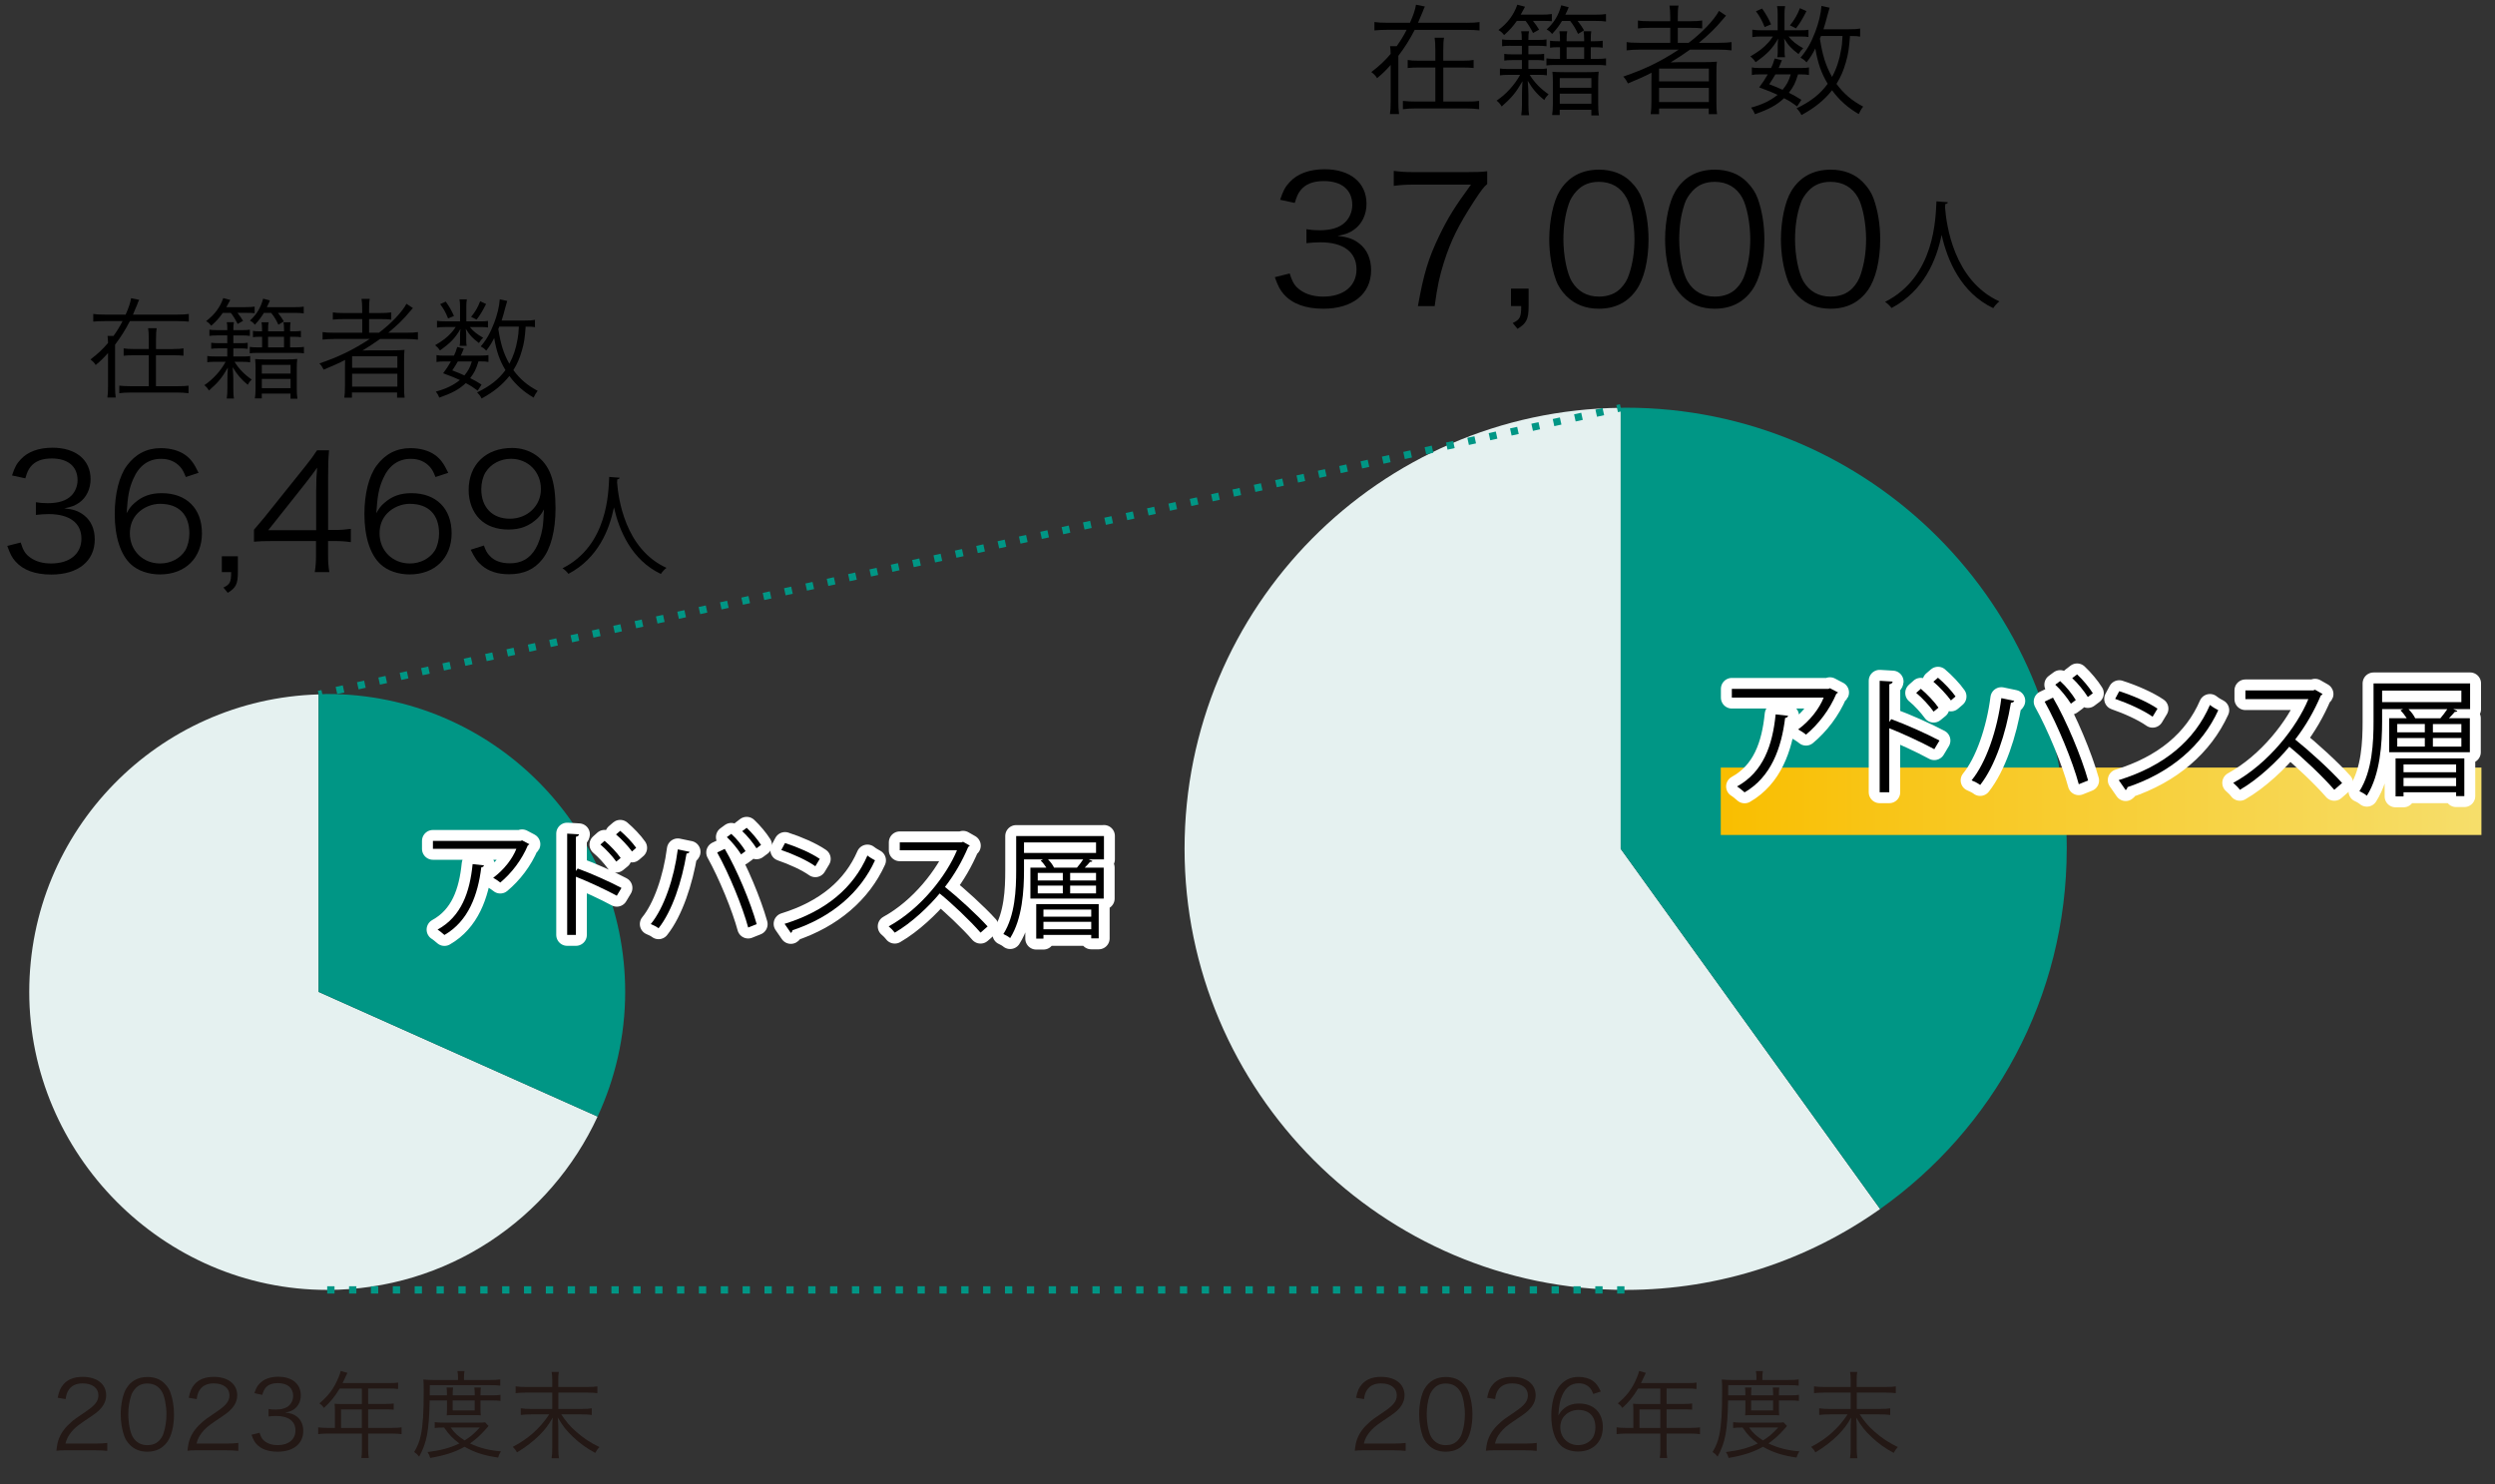 <?xml version="1.0" encoding="UTF-8"?>
<svg id="uuid-f8de817a-b451-4d91-953b-0620b339e7ca" data-name="レイヤー 2" xmlns="http://www.w3.org/2000/svg" width="608.25" height="361.85" xmlns:xlink="http://www.w3.org/1999/xlink" viewBox="0 0 608.25 361.85">
  <rect x="0" y="0" width="608.25" height="361.85" fill="#333333" stroke="none"/>
  <defs>
    <style>
      .uuid-f64651ec-7207-4c93-ae0b-7d09ef7e345a {
        fill: url(#uuid-1a2e29ec-a9bb-4ad0-b0d7-3275c214212e);
      }

      .uuid-ebc1f2de-a67b-4190-90ce-8931b1b153ae {
        fill: #e5f1f0;
      }

      .uuid-aaa62449-f47b-4a04-b0e3-7ee5a1b961bd {
        stroke-dasharray: 1.78 3.55;
      }

      .uuid-aaa62449-f47b-4a04-b0e3-7ee5a1b961bd, .uuid-c80e8c81-0243-4978-980c-476b554b9d6a, .uuid-4791a41b-4db8-4bda-8d80-118e07bbcf8c {
        stroke: #009685;
        stroke-miterlimit: 10;
        stroke-width: 1.78px;
      }

      .uuid-aaa62449-f47b-4a04-b0e3-7ee5a1b961bd, .uuid-c80e8c81-0243-4978-980c-476b554b9d6a, .uuid-4791a41b-4db8-4bda-8d80-118e07bbcf8c, .uuid-a72f98b2-14bd-419a-87a3-1c7d015677a7 {
        fill: none;
      }

      .uuid-c80e8c81-0243-4978-980c-476b554b9d6a {
        stroke-dasharray: 1.78 3.55;
      }

      .uuid-381908eb-84b6-4302-bf1f-3d701753f74a {
        fill: #231815;
      }

      .uuid-bd5a3fb7-9c3b-4c4f-a4f1-d2dcf0f7c340 {
        fill: #009685;
      }

      .uuid-a72f98b2-14bd-419a-87a3-1c7d015677a7 {
        stroke: #fff;
        stroke-linecap: round;
        stroke-linejoin: round;
        stroke-width: 5.33px;
      }
    </style>
    <linearGradient id="uuid-1a2e29ec-a9bb-4ad0-b0d7-3275c214212e" data-name="黄色系グラデ" x1="419.5" y1="195.35" x2="604.94" y2="195.35" gradientUnits="userSpaceOnUse">
      <stop offset="0" stop-color="#f9be00"/>
      <stop offset="1" stop-color="#f6de6b"/>
    </linearGradient>
  </defs>
  <g id="uuid-60fbf036-d2db-44ef-8387-c0156c7ae63c" data-name="レイヤー 1">
    <g>
      <g>
        <path class="uuid-ebc1f2de-a67b-4190-90ce-8931b1b153ae" d="M77.69,169.29c-39.14,1.12-70.56,33.12-70.56,72.54s32.52,72.64,72.64,72.64c29.26,0,54.41-17.34,65.92-42.27l-68.01-30.38v-72.54Z"/>
        <path class="uuid-bd5a3fb7-9c3b-4c4f-a4f1-d2dcf0f7c340" d="M79.77,169.18c-.71,0-1.39.09-2.09.11v72.54l68.01,30.38c4.27-9.25,6.72-19.52,6.72-30.38,0-40.12-32.52-72.64-72.64-72.64Z"/>
      </g>
      <g>
        <path class="uuid-ebc1f2de-a67b-4190-90ce-8931b1b153ae" d="M395.11,99.42c-58.83.65-106.33,48.52-106.33,107.51s48.15,107.54,107.54,107.54c23.12,0,44.51-7.32,62.04-19.73l-63.25-87.81v-107.51Z"/>
        <path class="uuid-bd5a3fb7-9c3b-4c4f-a4f1-d2dcf0f7c340" d="M503.85,206.93c0-59.39-48.15-107.54-107.54-107.54-.4,0-.8.03-1.21.03v107.51l63.25,87.81c27.51-19.48,45.49-51.53,45.49-87.81Z"/>
      </g>
      <g>
        <g>
          <path d="M43.13,76.7c1.39,0,2.24-.05,2.9-.16v1.87c-.72-.08-1.62-.13-2.9-.13h-11.46c-1.07,2.08-2.32,4.05-3.62,5.75v10.15c0,1.17.05,2,.16,2.74h-2.03c.11-.69.16-1.46.16-2.74v-8.12c-1.2,1.33-1.68,1.81-3.01,2.93-.35-.56-.69-.91-1.28-1.36,1.84-1.41,2.96-2.45,4.29-4.02-.03-.91-.05-1.15-.13-1.71h1.46c.88-1.23,1.57-2.34,2.21-3.62h-4.21c-1.33,0-2.21.05-2.93.13v-1.87c.67.11,1.52.16,2.93.16h4.96c.75-1.68,1.17-2.96,1.33-4l1.97.4c-.16.29-.27.56-.48,1.15-.27.61-.83,2-1.04,2.45h10.71ZM42.2,85.09c1.25,0,1.89-.05,2.53-.16v1.79c-.72-.08-1.41-.11-2.53-.11h-4.18v7.54h5.3c1.31,0,2-.03,2.64-.13v1.84c-1.01-.11-1.73-.16-2.66-.16h-11.56c-1.07,0-1.89.05-2.66.16v-1.84c.8.08,1.6.13,2.66.13h4.53v-7.54h-3.57c-1.15,0-1.84.03-2.56.11v-1.79c.64.11,1.28.16,2.56.16h3.57v-2.26c0-1.44-.05-2.18-.16-2.82h2.08c-.11.59-.16,1.33-.16,2.85v2.24h4.18Z"/>
          <path d="M52.86,81.78c-.75,0-1.36.03-1.81.11v-1.52c.48.08.99.11,1.81.11h2.56c0-1.07-.03-1.39-.13-1.92h1.73c-.11.51-.13.91-.13,1.92h2.26c.8,0,1.23-.03,1.76-.11v1.52c-.53-.08-1.04-.11-1.76-.11h-2.26v1.89h1.76c.77,0,1.25-.03,1.73-.11v1.49c-.53-.08-1.01-.11-1.73-.11h-1.76v1.97h2.34c.8,0,1.23-.03,1.76-.11v1.52c-.53-.08-1.07-.11-1.76-.11h-2.05c1.07,1.71,2.34,3.04,4.18,4.32-.48.48-.67.72-.96,1.28-1.6-1.31-2.53-2.4-3.68-4.29.11,1.41.16,2.13.16,3.01v2.05c0,1.17.03,1.89.16,2.58h-1.76c.11-.72.16-1.52.16-2.56v-2.05c0-.88.03-1.65.11-2.93-1.46,2.53-2.29,3.54-4.61,5.59-.29-.51-.56-.83-1.12-1.31,2.08-1.39,4-3.49,5.19-5.7h-2.66c-.77,0-1.31.03-1.81.11v-1.52c.48.08.99.11,1.81.11h3.06v-1.97h-2.16c-.77,0-1.31.03-1.76.11v-1.49c.4.08.93.11,1.76.11h2.16v-1.89h-2.56ZM54.32,76.27c-.88,1.25-1.57,2.03-2.82,3.14-.43-.53-.64-.75-1.25-1.12,2.1-1.62,3.38-3.33,4.18-5.62l1.71.45c-.45.85-.61,1.12-.96,1.76h4.64c1.09,0,1.6-.03,2.26-.13v1.6c-.61-.05-.96-.08-2.05-.08h-2.13c.59.75.88,1.15,1.36,1.95l-1.33.75c-.53-1.07-1.04-1.89-1.65-2.69h-1.95ZM63.46,82.1c-.72,0-1.31.03-1.79.11v-1.54c.4.08.99.11,1.79.11h.43v-.32c0-.93-.05-1.41-.13-1.89h1.73c-.11.45-.13.93-.13,1.89v.32h3.89v-.32c0-.91-.05-1.39-.13-1.89h1.71c-.08.45-.11.93-.11,1.89v.32h.91c.77,0,1.28-.03,1.73-.11v1.54c-.56-.08-1.01-.11-1.73-.11h-.91v2.58h1.62c.77,0,1.25-.03,1.76-.11v1.57c-.53-.08-1.07-.11-1.76-.11h-9.64c-.8,0-1.3.03-1.81.11v-1.57c.43.08.99.11,1.81.11h1.2v-2.58h-.43ZM64.34,76.27c-.67,1.09-1.12,1.71-2.21,2.9-.4-.51-.61-.67-1.2-1.01,1.68-1.57,2.61-3.09,3.22-5.35l1.65.43c-.29.72-.37.91-.75,1.65h6.66c1.17,0,1.62-.03,2.34-.13v1.65c-.69-.11-1.23-.13-2.32-.13h-3.97c.64.8.96,1.28,1.44,2.08l-1.33.8c-.53-1.15-1.01-1.95-1.76-2.88h-1.79ZM62.31,90.12c0-1.09-.03-1.73-.11-2.58.61.05,1.47.08,2.58.08h5.04c1.31,0,2.08-.03,2.64-.11-.08.75-.11,1.33-.11,2.48v4.72c0,1.01.03,1.73.16,2.5h-1.68v-1.25h-7.01v1.17h-1.68c.11-.77.16-1.44.16-2.4v-4.61ZM63.83,91.08h7.01v-2.13h-7.01v2.13ZM63.83,94.62h7.01v-2.24h-7.01v2.24ZM65.35,84.69h3.89v-2.58h-3.89v2.58Z"/>
          <path d="M81.57,82.64c-1.2,0-2.08.05-2.93.16v-1.84c.64.11,1.46.16,2.96.16h6.71v-3.33h-4.29c-1.36,0-2.08.03-2.88.13v-1.76c.64.11,1.46.16,2.9.16h4.26v-.93c0-1.15-.05-1.76-.16-2.53h2c-.13.67-.16,1.33-.16,2.53v.93h2.48c1.41,0,2.24-.05,2.93-.16v1.76c-.72-.11-1.41-.13-2.85-.13h-2.56v3.33h2.4c2.96-2.21,5.7-5.12,6.71-7.06l1.57,1.04c-.32.35-.48.53-.83.96-1.46,1.76-2.9,3.17-5.17,5.06h4.37c1.36,0,2.13-.05,2.85-.16v1.84c-.85-.11-1.79-.16-2.93-.16h-6.29c-1.52,1.09-2.72,1.86-4.29,2.82,1.41-.05,2.02-.05,2.77-.05h4.58c1.28,0,1.97-.03,2.9-.11-.11.77-.11,1.38-.11,2.93v5.97c0,1.33.03,2.02.13,2.74h-1.84v-1.25h-11v1.25h-1.86c.11-.8.16-1.55.16-2.74v-4.53c0-.56,0-1.25.03-1.92-1.52.8-2.98,1.44-5.22,2.37-.29-.59-.56-1.01-1.04-1.52,4.77-1.62,8.31-3.36,12.28-5.97h-8.6ZM85.84,89.67h11.03v-2.82h-11.03v2.82ZM85.84,94.25h11.03v-3.14h-11.03v3.14Z"/>
          <path d="M117.17,78.35c.93,0,1.33-.03,1.79-.11v1.6c-.48-.08-.91-.11-1.81-.11h-2.61c.77.99,1.81,1.81,3.25,2.61-.45.43-.48.45-1.04,1.28-1.57-1.17-2.26-1.92-3.2-3.46.08.75.11,1.07.11,1.54v1.49c0,.4.03.77.11,1.12h-1.73c.08-.35.11-.72.11-1.09v-1.49c0-.51.03-.8.11-1.54-1.36,2.32-2.4,3.38-5.01,5.25-.37-.56-.67-.88-1.17-1.28,1.89-1.12,2.88-1.87,3.94-3.04.37-.43.53-.59,1.07-1.39h-2.45c-.99,0-1.55.03-2.11.13v-1.65c.56.11,1.12.13,2.16.13h3.46v-3.57c0-.69-.03-1.17-.13-1.79h1.79c-.11.59-.13,1.04-.13,1.79v3.57h3.52ZM116.45,95.24c-1.23-.91-1.68-1.2-2.9-1.84-1.65,1.55-3.28,2.42-6.45,3.54-.24-.59-.45-.96-.85-1.47,2.48-.67,4.32-1.57,5.86-2.82-1.2-.56-1.92-.85-4.08-1.65.91-1.23,1.23-1.71,1.89-2.88h-1.62c-.88,0-1.38.03-1.89.13v-1.68c.48.11.96.13,1.89.13h2.37c.32-.67.48-1.04.8-2.11l1.6.37c-.35.88-.45,1.15-.72,1.73h4.85c.93,0,1.39-.03,1.87-.13v1.68c-.53-.11-1.01-.13-1.92-.13h-.51c-.61,2-.99,2.72-2.02,4.08,1.15.56,1.54.8,2.77,1.57l-.93,1.47ZM108.67,73.52c.91,1.31,1.39,2.13,2,3.52l-1.44.59c-.56-1.44-1.04-2.29-1.92-3.49l1.36-.61ZM111.62,88.12c-.43.75-.69,1.15-1.36,2.18,1.44.56,1.95.75,2.96,1.23.93-1.15,1.36-1.92,1.81-3.41h-3.41ZM118.5,74.11c-.91,1.78-1.39,2.61-2.32,3.81l-1.33-.67c1.04-1.28,1.63-2.29,2.21-3.81l1.44.67ZM130.41,79.76c-.61-.11-.91-.13-2.26-.13-.19,2.66-.37,4-.91,5.81-.51,1.81-1.12,3.25-2.08,4.8,1.62,2.18,3.38,3.7,5.92,5.04-.43.53-.64.91-.99,1.65-2.42-1.41-4.26-3.04-5.91-5.27-1.68,2.13-3.81,3.89-6.77,5.49-.32-.64-.64-1.04-1.09-1.49,3.14-1.52,5.22-3.14,6.9-5.43-1.44-2.4-2.18-4.56-2.74-7.83-.64,1.28-1.07,1.97-1.95,3.09-.48-.53-.75-.72-1.33-1.04,1.39-1.62,2.34-3.28,3.28-5.75.75-1.95,1.25-4.05,1.36-5.73l1.81.4q-.13.37-.48,1.68c-.35,1.31-.53,2.05-.88,3.09h5.65c1.22,0,1.76-.03,2.48-.16v1.81ZM121.72,79.63c-.11.24-.11.29-.24.59.59,3.7,1.28,5.97,2.69,8.47.99-1.81,1.62-3.73,2-5.97.19-.96.24-1.52.32-3.09h-4.77Z"/>
        </g>
        <g>
          <path d="M151.05,116.46c0,.21-.21.35-.56.4l-.05.77c.29,3.76,1.89,16.2,12.04,20.81-.51.37-1.07,1.01-1.36,1.49-7.19-3.41-10.18-10.66-11.43-16.17h-.03c-1.12,5.41-3.86,12.33-11.08,16.14-.32-.43-.88-.99-1.44-1.36,11.11-5.57,11.19-18.68,11.38-22.27l2.53.19Z"/>
          <g>
            <path d="M5.04,132.25c.62,2.03,1.17,2.85,2.38,3.71,1.33.94,3.05,1.41,5.04,1.41,4.53,0,7.39-2.34,7.39-6.06s-2.77-5.98-7.97-5.98c-1.09,0-2.07.08-3.13.2v-3.09c.9.16,1.84.23,2.89.23,2.58,0,4.49-.59,5.71-1.8.98-.94,1.56-2.38,1.56-3.79,0-3.36-2.34-5.31-6.29-5.31-2.38,0-4.1.66-5.2,2.07-.55.7-.82,1.33-1.25,2.77l-3.24-.7c.66-1.99,1.13-2.89,2.11-3.91,1.72-1.88,4.38-2.85,7.78-2.85,5.67,0,9.26,2.97,9.26,7.66,0,2.38-1.02,4.49-2.74,5.71-1.02.74-1.88,1.06-3.67,1.41,2.27.23,3.48.66,4.81,1.68,1.72,1.33,2.62,3.4,2.62,5.9,0,5.28-4.06,8.56-10.59,8.56-3.95,0-6.88-1.09-8.75-3.2-.82-.94-1.29-1.8-1.99-3.79l3.28-.82Z"/>
            <path d="M45.29,116.27c-.51-1.25-.78-1.8-1.37-2.46-1.17-1.29-2.7-1.95-4.65-1.95-3.05,0-5.35,1.64-6.76,4.85-1.02,2.34-1.37,4.14-1.64,8.4.7-1.21,1.09-1.76,1.95-2.5,1.84-1.64,3.91-2.38,6.6-2.38,6.06,0,9.81,3.75,9.81,9.77s-4.06,10.04-10.24,10.04c-2.77,0-5.39-.9-7.07-2.46-2.54-2.34-3.95-6.72-3.95-12.27,0-4.88,1.09-9.26,2.97-11.8,2.07-2.81,4.85-4.26,8.25-4.26,2.34,0,4.46.59,5.94,1.64,1.37.98,2.15,2.03,3.28,4.38l-3.13,1.02ZM39,122.83c-1.95,0-4.02.86-5.39,2.23-1.29,1.29-1.95,3.01-1.95,4.96,0,4.22,3.17,7.35,7.39,7.35,2.54,0,4.88-1.21,6.1-3.17.62-1.02,1.02-2.62,1.02-4.14,0-4.61-2.58-7.23-7.15-7.23Z"/>
            <path d="M57.99,139.48c0,2.89-.47,3.83-2.46,5.04l-1.06-1.29c1.6-.74,1.88-1.33,1.88-3.75h-2.27v-3.87h3.91v3.87Z"/>
            <path d="M61.93,129.13c.82-.94,1.72-2.03,2.54-3.01l9.89-12.35c1.33-1.64,2.03-2.62,2.93-3.99h2.93c-.2,2.31-.23,3.52-.23,6.6v12.82h1.48c1.64,0,2.66-.08,4.06-.27v3.24c-1.45-.2-2.42-.27-4.1-.27h-1.45v3.36c0,1.88.08,2.77.31,4.22h-3.56c.23-1.37.31-2.46.31-4.22v-3.36h-10.47c-2.19,0-3.36.04-4.65.16v-2.93ZM77.09,119.32c0-2.07.04-3.32.23-5.31-.82,1.17-1.8,2.46-2.93,3.91l-8.99,11.33h11.68v-9.93Z"/>
            <path d="M106.16,116.27c-.51-1.25-.78-1.8-1.37-2.46-1.17-1.29-2.7-1.95-4.65-1.95-3.05,0-5.35,1.64-6.76,4.85-1.02,2.34-1.37,4.14-1.64,8.4.7-1.21,1.09-1.76,1.95-2.5,1.84-1.64,3.91-2.38,6.6-2.38,6.06,0,9.81,3.75,9.81,9.77s-4.06,10.04-10.24,10.04c-2.77,0-5.39-.9-7.07-2.46-2.54-2.34-3.95-6.72-3.95-12.27,0-4.88,1.09-9.26,2.97-11.8,2.07-2.81,4.85-4.26,8.25-4.26,2.34,0,4.46.59,5.94,1.64,1.37.98,2.15,2.03,3.28,4.38l-3.13,1.02ZM99.87,122.83c-1.95,0-4.02.86-5.39,2.23-1.29,1.29-1.95,3.01-1.95,4.96,0,4.22,3.17,7.35,7.39,7.35,2.54,0,4.88-1.21,6.1-3.17.62-1.02,1.02-2.62,1.02-4.14,0-4.61-2.58-7.23-7.15-7.23Z"/>
            <path d="M117.96,132.99c.47,1.29.78,1.84,1.41,2.5,1.09,1.21,2.77,1.84,4.92,1.84,2.81,0,4.85-1.13,6.29-3.59.74-1.25,1.37-3.17,1.68-5,.16-.98.27-2.58.35-4.57-.55,1.05-.86,1.45-1.56,2.19-1.99,1.88-4.18,2.74-7.11,2.74s-5.35-.9-7.03-2.58c-1.68-1.68-2.66-4.26-2.66-7.03,0-6.21,4.18-10.28,10.59-10.28,4.38,0,7.97,2.5,9.46,6.56.78,2.11,1.13,4.77,1.13,8.13,0,5.43-1.13,9.85-3.24,12.47-1.95,2.46-4.53,3.63-8.13,3.63-2.7,0-4.88-.7-6.57-2.11-1.09-.9-1.72-1.8-2.74-3.87l3.2-1.02ZM131.87,119.24c0-4.22-3.13-7.39-7.31-7.39-2.58,0-4.92,1.25-6.21,3.32-.62,1.02-1.02,2.58-1.02,4.1,0,4.42,2.7,7.19,6.96,7.19s7.58-3.09,7.58-7.23Z"/>
          </g>
        </g>
      </g>
      <g>
        <g>
          <path d="M357.49,5.56c1.52,0,2.46-.06,3.2-.18v2.05c-.79-.09-1.79-.15-3.2-.15h-12.6c-1.17,2.29-2.55,4.46-3.99,6.33v11.17c0,1.29.06,2.2.18,3.02h-2.23c.12-.76.18-1.61.18-3.02v-8.94c-1.32,1.46-1.85,1.99-3.31,3.22-.38-.62-.76-1-1.41-1.49,2.02-1.55,3.25-2.7,4.72-4.43-.03-1-.06-1.26-.15-1.88h1.61c.97-1.35,1.73-2.58,2.43-3.99h-4.63c-1.47,0-2.43.06-3.22.15v-2.05c.73.12,1.67.18,3.22.18h5.45c.82-1.85,1.29-3.25,1.46-4.4l2.17.44c-.18.32-.29.62-.53,1.26-.29.67-.91,2.2-1.14,2.7h11.78ZM356.46,14.8c1.38,0,2.08-.06,2.79-.18v1.96c-.79-.09-1.55-.12-2.79-.12h-4.6v8.29h5.83c1.44,0,2.2-.03,2.9-.15v2.02c-1.11-.12-1.91-.18-2.93-.18h-12.72c-1.17,0-2.08.06-2.93.18v-2.02c.88.09,1.76.15,2.93.15h4.98v-8.29h-3.93c-1.26,0-2.02.03-2.81.12v-1.96c.7.12,1.41.18,2.81.18h3.93v-2.49c0-1.58-.06-2.4-.18-3.11h2.29c-.12.65-.18,1.47-.18,3.14v2.46h4.6Z"/>
          <path d="M368.18,11.16c-.82,0-1.49.03-1.99.12v-1.67c.53.09,1.08.12,1.99.12h2.81c0-1.17-.03-1.52-.15-2.11h1.91c-.12.56-.15,1-.15,2.11h2.49c.88,0,1.35-.03,1.93-.12v1.67c-.59-.09-1.14-.12-1.93-.12h-2.49v2.08h1.93c.85,0,1.38-.03,1.91-.12v1.64c-.59-.09-1.11-.12-1.91-.12h-1.93v2.17h2.58c.88,0,1.35-.03,1.93-.12v1.67c-.59-.09-1.17-.12-1.93-.12h-2.26c1.17,1.88,2.58,3.34,4.6,4.75-.53.53-.73.79-1.05,1.41-1.76-1.44-2.79-2.64-4.04-4.72.12,1.55.18,2.34.18,3.31v2.26c0,1.29.03,2.08.18,2.84h-1.93c.12-.79.18-1.67.18-2.81v-2.26c0-.97.03-1.82.12-3.22-1.61,2.78-2.52,3.9-5.07,6.16-.32-.56-.62-.91-1.23-1.44,2.29-1.52,4.4-3.84,5.72-6.27h-2.93c-.85,0-1.44.03-1.99.12v-1.67c.53.09,1.08.12,1.99.12h3.37v-2.17h-2.37c-.85,0-1.44.03-1.93.12v-1.64c.44.09,1.03.12,1.93.12h2.37v-2.08h-2.81ZM369.79,5.09c-.97,1.38-1.73,2.23-3.11,3.46-.47-.59-.7-.82-1.38-1.23,2.32-1.79,3.72-3.66,4.6-6.18l1.88.5c-.5.94-.67,1.23-1.05,1.93h5.1c1.2,0,1.76-.03,2.49-.15v1.76c-.67-.06-1.06-.09-2.26-.09h-2.35c.65.82.97,1.26,1.5,2.14l-1.47.82c-.59-1.17-1.14-2.08-1.82-2.96h-2.14ZM379.84,11.51c-.79,0-1.44.03-1.96.12v-1.7c.44.09,1.08.12,1.96.12h.47v-.35c0-1.03-.06-1.55-.15-2.08h1.91c-.12.5-.15,1.03-.15,2.08v.35h4.28v-.35c0-1-.06-1.52-.15-2.08h1.88c-.09.5-.12,1.03-.12,2.08v.35h1c.85,0,1.41-.03,1.91-.12v1.7c-.62-.09-1.11-.12-1.91-.12h-1v2.84h1.79c.85,0,1.38-.03,1.93-.12v1.73c-.59-.09-1.17-.12-1.93-.12h-10.61c-.88,0-1.44.03-1.99.12v-1.73c.47.09,1.08.12,1.99.12h1.32v-2.84h-.47ZM380.81,5.09c-.73,1.2-1.23,1.88-2.43,3.2-.44-.56-.67-.73-1.32-1.11,1.85-1.73,2.87-3.4,3.55-5.89l1.82.47c-.32.79-.41,1-.82,1.82h7.33c1.29,0,1.79-.03,2.58-.15v1.82c-.76-.12-1.35-.15-2.55-.15h-4.37c.7.88,1.06,1.41,1.58,2.29l-1.47.88c-.59-1.26-1.11-2.14-1.93-3.17h-1.96ZM378.58,20.34c0-1.2-.03-1.91-.12-2.84.67.06,1.61.09,2.84.09h5.54c1.44,0,2.29-.03,2.9-.12-.09.82-.12,1.46-.12,2.73v5.19c0,1.11.03,1.91.18,2.75h-1.85v-1.38h-7.71v1.29h-1.85c.12-.85.18-1.58.18-2.64v-5.07ZM380.25,21.39h7.71v-2.35h-7.71v2.35ZM380.25,25.29h7.71v-2.46h-7.71v2.46ZM381.92,14.36h4.28v-2.84h-4.28v2.84Z"/>
          <path d="M399.77,12.1c-1.32,0-2.29.06-3.22.18v-2.02c.7.12,1.61.18,3.25.18h7.39v-3.66h-4.72c-1.5,0-2.29.03-3.17.15v-1.93c.7.12,1.61.18,3.19.18h4.69v-1.03c0-1.26-.06-1.93-.18-2.78h2.2c-.15.73-.18,1.47-.18,2.78v1.03h2.73c1.55,0,2.46-.06,3.22-.18v1.93c-.79-.12-1.55-.15-3.14-.15h-2.81v3.66h2.64c3.25-2.43,6.27-5.63,7.39-7.77l1.73,1.14c-.35.38-.53.59-.91,1.06-1.61,1.93-3.19,3.49-5.69,5.57h4.81c1.5,0,2.34-.06,3.14-.18v2.02c-.94-.12-1.96-.18-3.22-.18h-6.92c-1.67,1.2-2.99,2.05-4.72,3.11,1.55-.06,2.23-.06,3.05-.06h5.04c1.41,0,2.17-.03,3.2-.12-.12.85-.12,1.52-.12,3.22v6.57c0,1.47.03,2.23.15,3.02h-2.02v-1.38h-12.11v1.38h-2.05c.12-.88.18-1.7.18-3.02v-4.98c0-.62,0-1.38.03-2.11-1.67.88-3.28,1.58-5.75,2.61-.32-.64-.62-1.11-1.14-1.67,5.25-1.79,9.14-3.69,13.51-6.57h-9.47ZM404.46,19.84h12.14v-3.11h-12.14v3.11ZM404.46,24.88h12.14v-3.46h-12.14v3.46Z"/>
          <path d="M438.92,7.38c1.03,0,1.47-.03,1.96-.12v1.76c-.53-.09-1-.12-1.99-.12h-2.87c.85,1.08,1.99,1.99,3.58,2.87-.5.47-.53.5-1.14,1.41-1.73-1.29-2.49-2.11-3.52-3.81.09.82.12,1.17.12,1.7v1.64c0,.44.03.85.12,1.23h-1.91c.09-.38.12-.79.12-1.2v-1.64c0-.56.03-.88.12-1.7-1.49,2.55-2.64,3.72-5.51,5.77-.41-.62-.73-.97-1.29-1.41,2.08-1.23,3.17-2.05,4.34-3.34.41-.47.59-.65,1.17-1.52h-2.7c-1.08,0-1.7.03-2.32.15v-1.82c.62.12,1.23.15,2.37.15h3.81v-3.93c0-.76-.03-1.29-.15-1.96h1.96c-.12.64-.15,1.14-.15,1.96v3.93h3.87ZM438.13,25.96c-1.35-1-1.85-1.32-3.2-2.02-1.82,1.7-3.61,2.67-7.09,3.9-.26-.64-.5-1.05-.94-1.61,2.73-.73,4.75-1.73,6.45-3.11-1.32-.62-2.11-.94-4.48-1.82,1-1.35,1.35-1.88,2.08-3.17h-1.79c-.97,0-1.52.03-2.08.15v-1.85c.53.12,1.05.15,2.08.15h2.61c.35-.73.53-1.14.88-2.32l1.76.41c-.38.97-.5,1.26-.79,1.91h5.33c1.03,0,1.52-.03,2.05-.15v1.85c-.59-.12-1.11-.15-2.11-.15h-.56c-.67,2.2-1.08,2.99-2.23,4.48,1.26.62,1.7.88,3.05,1.73l-1.03,1.61ZM429.57,2.07c1,1.44,1.52,2.35,2.2,3.87l-1.58.65c-.62-1.58-1.14-2.52-2.11-3.84l1.5-.67ZM432.82,18.14c-.47.82-.76,1.26-1.5,2.4,1.58.62,2.14.82,3.25,1.35,1.03-1.26,1.5-2.11,1.99-3.75h-3.75ZM440.39,2.72c-1,1.96-1.52,2.87-2.55,4.19l-1.47-.73c1.14-1.41,1.79-2.52,2.43-4.19l1.58.73ZM453.49,8.93c-.67-.12-1-.15-2.49-.15-.21,2.93-.41,4.4-1,6.39-.56,1.99-1.23,3.58-2.29,5.28,1.79,2.4,3.72,4.07,6.51,5.54-.47.59-.7,1-1.08,1.82-2.67-1.55-4.69-3.34-6.51-5.8-1.85,2.34-4.19,4.28-7.45,6.04-.35-.7-.7-1.14-1.2-1.64,3.46-1.67,5.75-3.46,7.59-5.98-1.58-2.64-2.4-5.01-3.02-8.62-.7,1.41-1.17,2.17-2.14,3.4-.53-.59-.82-.79-1.47-1.14,1.52-1.79,2.58-3.61,3.61-6.33.82-2.14,1.38-4.46,1.5-6.3l1.99.44q-.15.41-.53,1.85c-.38,1.44-.59,2.26-.97,3.4h6.21c1.35,0,1.93-.03,2.73-.18v1.99ZM443.93,8.79c-.12.26-.12.32-.26.64.64,4.07,1.41,6.57,2.96,9.32,1.08-1.99,1.79-4.1,2.2-6.57.21-1.06.26-1.67.35-3.4h-5.25Z"/>
        </g>
        <g>
          <path d="M474.86,49.3c0,.24-.24.38-.62.44l-.06.85c.32,4.13,2.08,17.82,13.25,22.89-.56.41-1.17,1.11-1.5,1.64-7.91-3.75-11.2-11.72-12.57-17.79h-.03c-1.23,5.95-4.25,13.57-12.19,17.76-.35-.47-.97-1.08-1.58-1.5,12.22-6.13,12.31-20.55,12.52-24.5l2.79.21Z"/>
          <g>
            <path d="M314.42,66.68c.69,2.24,1.29,3.14,2.62,4.08,1.46,1.03,3.35,1.55,5.54,1.55,4.99,0,8.12-2.58,8.12-6.66s-3.05-6.58-8.77-6.58c-1.2,0-2.28.09-3.44.21v-3.4c.99.17,2.02.26,3.18.26,2.84,0,4.94-.64,6.28-1.98,1.07-1.03,1.72-2.62,1.72-4.17,0-3.7-2.58-5.85-6.92-5.85-2.62,0-4.51.73-5.72,2.28-.6.77-.9,1.46-1.38,3.05l-3.57-.77c.73-2.19,1.25-3.18,2.32-4.3,1.89-2.06,4.81-3.14,8.55-3.14,6.23,0,10.19,3.27,10.19,8.42,0,2.62-1.12,4.94-3.01,6.28-1.12.82-2.06,1.16-4.04,1.55,2.49.26,3.83.73,5.29,1.85,1.89,1.46,2.88,3.74,2.88,6.49,0,5.8-4.47,9.41-11.65,9.41-4.34,0-7.57-1.2-9.63-3.52-.9-1.03-1.42-1.98-2.19-4.17l3.61-.9Z"/>
            <path d="M362.56,44.88c-.77.6-1.5,1.55-3.18,4.13-3.87,5.97-5.67,9.63-7.35,14.87-1.12,3.57-1.59,5.76-2.28,10.75h-4.08c1.38-7.78,2.54-11.65,5.2-17.15,2.06-4.3,3.91-7.26,7.74-12.47h-13.97c-2.02,0-3.22.09-4.86.3v-3.65c1.68.21,2.84.3,4.9.3h12.89c2.54,0,3.48-.04,4.99-.21v3.14Z"/>
            <path d="M372.66,74.63c0,3.18-.52,4.21-2.71,5.54l-1.16-1.42c1.76-.82,2.06-1.46,2.06-4.13h-2.49v-4.26h4.3v4.26Z"/>
            <path d="M381.9,72.22c-1.16-1.16-2.06-2.49-2.58-3.95-1.07-3.01-1.63-6.41-1.63-9.93,0-4.56.99-9.2,2.49-11.69,2.06-3.48,5.37-5.29,9.63-5.29,3.18,0,5.93,1.03,7.87,3.05,1.2,1.2,2.06,2.54,2.58,3.95,1.07,2.97,1.63,6.41,1.63,9.97,0,5.2-1.12,9.8-3.01,12.42-2.15,3.01-5.16,4.51-9.11,4.51-3.18,0-5.85-1.03-7.87-3.05ZM384.4,46.52c-.9.99-1.59,2.06-1.93,3.14-.9,2.62-1.33,5.54-1.33,8.68,0,4,.86,8.21,2.02,10.23,1.5,2.49,3.74,3.74,6.66,3.74,2.15,0,4-.69,5.29-2.02.95-.99,1.63-2.11,2.02-3.35.9-2.67,1.33-5.5,1.33-8.68,0-3.74-.82-8-1.93-10.02-1.42-2.58-3.74-3.91-6.75-3.91-2.24,0-4,.73-5.37,2.19Z"/>
            <path d="M410.14,72.22c-1.16-1.16-2.06-2.49-2.58-3.95-1.07-3.01-1.63-6.41-1.63-9.93,0-4.56.99-9.2,2.49-11.69,2.06-3.48,5.37-5.29,9.63-5.29,3.18,0,5.93,1.03,7.87,3.05,1.2,1.2,2.06,2.54,2.58,3.95,1.07,2.97,1.63,6.41,1.63,9.97,0,5.2-1.12,9.8-3.01,12.42-2.15,3.01-5.16,4.51-9.11,4.51-3.18,0-5.85-1.03-7.87-3.05ZM412.63,46.52c-.9.99-1.59,2.06-1.93,3.14-.9,2.62-1.33,5.54-1.33,8.68,0,4,.86,8.21,2.02,10.23,1.5,2.49,3.74,3.74,6.66,3.74,2.15,0,4-.69,5.29-2.02.95-.99,1.63-2.11,2.02-3.35.9-2.67,1.33-5.5,1.33-8.68,0-3.74-.82-8-1.93-10.02-1.42-2.58-3.74-3.91-6.75-3.91-2.24,0-4,.73-5.37,2.19Z"/>
            <path d="M438.38,72.22c-1.16-1.16-2.06-2.49-2.58-3.95-1.07-3.01-1.63-6.41-1.63-9.93,0-4.56.99-9.2,2.49-11.69,2.06-3.48,5.37-5.29,9.63-5.29,3.18,0,5.93,1.03,7.87,3.05,1.2,1.2,2.06,2.54,2.58,3.95,1.07,2.97,1.63,6.41,1.63,9.97,0,5.2-1.12,9.8-3.01,12.42-2.15,3.01-5.16,4.51-9.11,4.51-3.18,0-5.85-1.03-7.87-3.05ZM440.87,46.52c-.9.99-1.59,2.06-1.93,3.14-.9,2.62-1.33,5.54-1.33,8.68,0,4,.86,8.21,2.02,10.23,1.5,2.49,3.74,3.74,6.66,3.74,2.15,0,4-.69,5.29-2.02.95-.99,1.63-2.11,2.02-3.35.9-2.67,1.33-5.5,1.33-8.68,0-3.74-.82-8-1.93-10.02-1.42-2.58-3.74-3.91-6.75-3.91-2.24,0-4,.73-5.37,2.19Z"/>
          </g>
        </g>
      </g>
      <g>
        <path class="uuid-381908eb-84b6-4302-bf1f-3d701753f74a" d="M16.28,353.56c-1.45,0-1.8.02-2.54.12.25-1.82.32-2.17.67-3.05.58-1.46,1.55-2.72,3-3.97.81-.69.85-.72,3.53-2.54,2.29-1.55,3.05-2.56,3.05-3.97,0-1.75-1.48-2.89-3.83-2.89-1.52,0-2.66.51-3.35,1.5-.44.62-.65,1.18-.81,2.33l-1.94-.32c.35-1.66.69-2.47,1.45-3.32,1.04-1.18,2.61-1.78,4.64-1.78,3.49,0,5.73,1.75,5.73,4.48,0,1.18-.46,2.29-1.36,3.28-.69.79-1.29,1.22-3.92,2.98-1.82,1.22-2.56,1.87-3.32,2.84-.72.95-1.04,1.57-1.32,2.68h7.37c1.15,0,1.94-.05,2.82-.16v1.94c-.92-.09-1.69-.14-2.84-.14h-7.02Z"/>
        <path class="uuid-381908eb-84b6-4302-bf1f-3d701753f74a" d="M31.7,352.27c-.62-.62-1.11-1.34-1.39-2.12-.58-1.62-.88-3.44-.88-5.33,0-2.45.53-4.94,1.34-6.28,1.11-1.87,2.89-2.84,5.17-2.84,1.71,0,3.19.55,4.22,1.64.65.65,1.11,1.36,1.38,2.12.58,1.59.88,3.44.88,5.36,0,2.79-.6,5.26-1.62,6.67-1.15,1.62-2.77,2.42-4.89,2.42-1.71,0-3.14-.55-4.22-1.64ZM33.04,338.46c-.48.53-.85,1.11-1.04,1.69-.48,1.41-.72,2.98-.72,4.66,0,2.15.46,4.41,1.08,5.5.81,1.34,2.01,2.01,3.58,2.01,1.15,0,2.15-.37,2.84-1.09.51-.53.88-1.13,1.08-1.8.48-1.43.72-2.96.72-4.66,0-2.01-.44-4.29-1.04-5.38-.76-1.39-2.01-2.1-3.62-2.1-1.2,0-2.15.39-2.89,1.18Z"/>
        <path class="uuid-381908eb-84b6-4302-bf1f-3d701753f74a" d="M48.23,353.56c-1.45,0-1.8.02-2.54.12.25-1.82.32-2.17.67-3.05.58-1.46,1.55-2.72,3-3.97.81-.69.85-.72,3.53-2.54,2.29-1.55,3.05-2.56,3.05-3.97,0-1.75-1.48-2.89-3.83-2.89-1.52,0-2.66.51-3.35,1.5-.44.62-.65,1.18-.81,2.33l-1.94-.32c.35-1.66.69-2.47,1.45-3.32,1.04-1.18,2.61-1.78,4.64-1.78,3.49,0,5.73,1.75,5.73,4.48,0,1.18-.46,2.29-1.36,3.28-.69.79-1.29,1.22-3.92,2.98-1.82,1.22-2.56,1.87-3.32,2.84-.72.95-1.04,1.57-1.32,2.68h7.37c1.15,0,1.94-.05,2.82-.16v1.94c-.92-.09-1.69-.14-2.84-.14h-7.02Z"/>
        <path class="uuid-381908eb-84b6-4302-bf1f-3d701753f74a" d="M63.28,349.29c.37,1.2.69,1.68,1.41,2.19.79.55,1.8.83,2.98.83,2.68,0,4.36-1.39,4.36-3.58s-1.64-3.53-4.71-3.53c-.65,0-1.22.05-1.85.12v-1.82c.53.09,1.08.14,1.71.14,1.52,0,2.66-.35,3.37-1.06.58-.55.92-1.41.92-2.24,0-1.99-1.38-3.14-3.72-3.14-1.41,0-2.42.39-3.07,1.22-.32.42-.49.79-.74,1.64l-1.92-.42c.39-1.18.67-1.71,1.25-2.31,1.02-1.11,2.58-1.69,4.59-1.69,3.35,0,5.47,1.75,5.47,4.53,0,1.41-.6,2.65-1.62,3.37-.6.44-1.11.62-2.17.83,1.34.14,2.05.39,2.84.99,1.02.79,1.55,2.01,1.55,3.49,0,3.12-2.4,5.06-6.26,5.06-2.33,0-4.06-.65-5.17-1.89-.49-.55-.76-1.06-1.18-2.24l1.94-.48Z"/>
        <path class="uuid-381908eb-84b6-4302-bf1f-3d701753f74a" d="M81.64,343.58c0-.51-.02-.9-.07-1.36.48.05.99.07,1.64.07h5.01v-3.76h-5.42c-1.18,1.96-2.29,3.32-3.83,4.71-.37-.53-.6-.76-1.11-1.11,2.29-1.94,3.53-3.62,4.62-6.21.3-.67.46-1.2.58-1.69l1.64.46c-.09.18-.16.35-.3.62l-.88,1.87h11.45c1.02,0,1.5-.02,2.08-.12v1.57c-.58-.09-1.13-.12-2.08-.12h-5.22v3.76h4.18c.95,0,1.46-.02,2.05-.12v1.52c-.6-.07-1.15-.09-2.03-.09h-4.2v4.53h5.82c1.04,0,1.69-.05,2.33-.14v1.66c-.67-.09-1.39-.14-2.33-.14h-5.82v3.81c0,.99.05,1.55.16,2.15h-1.82c.12-.58.14-1.08.14-2.15v-3.81h-8.33c-.95,0-1.66.05-2.33.14v-1.66c.67.09,1.32.14,2.33.14h1.75v-4.55ZM88.22,348.13v-4.53h-5.08v4.53h5.08Z"/>
        <path class="uuid-381908eb-84b6-4302-bf1f-3d701753f74a" d="M104.75,341.42c-.16,7.48-.67,10.2-2.56,13.69-.42-.53-.74-.81-1.22-1.13.85-1.43,1.32-2.59,1.64-4.18.49-2.29.69-5.47.69-10.67,0-1.5-.02-2.12-.09-2.82.74.07,1.48.12,2.38.12h6.07v-.67c0-.58-.05-1.02-.14-1.5h1.71c-.07.42-.12.88-.12,1.5v.67h6.33c1.22,0,1.92-.05,2.52-.14v1.52c-.69-.09-1.32-.12-2.4-.12h-14.78l-.02,2.47h4.2v-.37c0-.65-.02-1.08-.09-1.52h1.59c-.07.49-.09.92-.09,1.5v.39h5.36v-.37c0-.6-.05-1.08-.09-1.52h1.59c-.07.42-.09.85-.09,1.55v.35h2.77c1.04,0,1.55-.02,2.1-.12v1.48c-.51-.09-1.11-.12-2.1-.12h-2.77v2.26c0,.53.02.97.07,1.38-.46-.05-.62-.05-1.5-.05h-5.15c-.92,0-1.34,0-1.66.05.05-.44.07-.92.07-1.38v-2.26h-4.2ZM119.11,347.65c-.28.3-.39.42-.78.88-1.06,1.22-2.38,2.42-3.74,3.37,2.26,1.08,4.78,1.73,7.53,1.92-.32.51-.51.92-.69,1.52-3.46-.51-5.75-1.25-8.17-2.63-2.42,1.34-4.8,2.1-8.38,2.72-.14-.53-.3-.88-.65-1.43,3.39-.44,5.56-1.04,7.76-2.1-1.55-1.13-2.54-2.15-3.72-3.88-1.11,0-1.69.02-2.29.12v-1.43c.51.09,1.15.12,2.33.12h8.38c.74,0,1.13-.02,1.59-.07l.83.9ZM109.88,348.02c.88,1.29,1.78,2.12,3.39,3.14,1.46-.9,2.24-1.57,3.69-3.14h-7.09ZM110.36,343.84h5.36v-2.42h-5.36v2.42Z"/>
        <path class="uuid-381908eb-84b6-4302-bf1f-3d701753f74a" d="M143.05,338.14c1.38,0,2.05-.05,2.58-.16v1.66c-.67-.09-1.41-.14-2.58-.14h-6.93v3.99h5.56c1.36,0,2.05-.05,2.59-.16v1.62c-.72-.09-1.48-.14-2.59-.14h-4.85c1.2,1.8,2.12,2.89,3.53,4.13,1.8,1.62,3.58,2.79,5.77,3.83-.46.51-.67.81-1.02,1.43-2.1-1.13-3.74-2.31-5.4-3.88-1.59-1.5-2.47-2.61-3.74-4.75.09.97.14,1.8.14,2.61v5.03c0,.95.05,1.62.16,2.29h-1.8c.12-.67.16-1.29.16-2.29v-5.01c0-.83.02-1.41.12-2.61-.95,1.71-1.85,2.91-3.26,4.32-1.57,1.55-3.39,2.93-5.45,4.16-.28-.51-.55-.88-1.04-1.34,3.79-1.96,6.65-4.52,8.89-7.92h-4.41c-.95,0-1.66.05-2.52.14v-1.62c.81.12,1.48.16,2.52.16h5.15v-3.99h-6.39c-.99,0-1.71.05-2.54.14v-1.66c.81.12,1.46.16,2.54.16h6.39v-1.8c0-.76-.05-1.32-.14-1.87h1.75c-.12.55-.14.95-.14,1.87v1.8h6.93Z"/>
      </g>
      <g>
        <path class="uuid-381908eb-84b6-4302-bf1f-3d701753f74a" d="M332.81,353.56c-1.45,0-1.8.02-2.54.12.25-1.82.32-2.17.67-3.05.58-1.46,1.55-2.72,3-3.97.81-.69.85-.72,3.53-2.54,2.29-1.55,3.05-2.56,3.05-3.97,0-1.75-1.48-2.89-3.83-2.89-1.52,0-2.66.51-3.35,1.5-.44.62-.65,1.18-.81,2.33l-1.94-.32c.35-1.66.69-2.47,1.45-3.32,1.04-1.18,2.61-1.78,4.64-1.78,3.49,0,5.73,1.75,5.73,4.48,0,1.18-.46,2.29-1.36,3.28-.69.79-1.29,1.22-3.92,2.98-1.82,1.22-2.56,1.87-3.32,2.84-.72.95-1.04,1.57-1.32,2.68h7.37c1.15,0,1.94-.05,2.82-.16v1.94c-.92-.09-1.69-.14-2.84-.14h-7.02Z"/>
        <path class="uuid-381908eb-84b6-4302-bf1f-3d701753f74a" d="M348.24,352.27c-.62-.62-1.11-1.34-1.39-2.12-.58-1.62-.88-3.44-.88-5.33,0-2.45.53-4.94,1.34-6.28,1.11-1.87,2.89-2.84,5.17-2.84,1.71,0,3.19.55,4.22,1.64.65.65,1.11,1.36,1.38,2.12.58,1.59.88,3.44.88,5.36,0,2.79-.6,5.26-1.62,6.67-1.15,1.62-2.77,2.42-4.89,2.42-1.71,0-3.14-.55-4.22-1.64ZM349.58,338.46c-.48.53-.85,1.11-1.04,1.69-.48,1.41-.72,2.98-.72,4.66,0,2.15.46,4.41,1.08,5.5.81,1.34,2.01,2.01,3.58,2.01,1.15,0,2.15-.37,2.84-1.09.51-.53.88-1.13,1.08-1.8.48-1.43.72-2.96.72-4.66,0-2.01-.44-4.29-1.04-5.38-.76-1.39-2.01-2.1-3.62-2.1-1.2,0-2.15.39-2.89,1.18Z"/>
        <path class="uuid-381908eb-84b6-4302-bf1f-3d701753f74a" d="M364.77,353.56c-1.45,0-1.8.02-2.54.12.25-1.82.32-2.17.67-3.05.58-1.46,1.55-2.72,3-3.97.81-.69.85-.72,3.53-2.54,2.29-1.55,3.05-2.56,3.05-3.97,0-1.75-1.48-2.89-3.83-2.89-1.52,0-2.66.51-3.35,1.5-.44.62-.65,1.18-.81,2.33l-1.94-.32c.35-1.66.69-2.47,1.45-3.32,1.04-1.18,2.61-1.78,4.64-1.78,3.49,0,5.73,1.75,5.73,4.48,0,1.18-.46,2.29-1.36,3.28-.69.79-1.29,1.22-3.92,2.98-1.82,1.22-2.56,1.87-3.32,2.84-.72.95-1.04,1.57-1.32,2.68h7.37c1.15,0,1.94-.05,2.82-.16v1.94c-.92-.09-1.69-.14-2.84-.14h-7.02Z"/>
        <path class="uuid-381908eb-84b6-4302-bf1f-3d701753f74a" d="M388.43,339.85c-.3-.74-.46-1.06-.81-1.46-.69-.76-1.59-1.15-2.75-1.15-1.8,0-3.16.97-3.99,2.86-.6,1.38-.81,2.45-.97,4.96.42-.71.65-1.04,1.15-1.48,1.08-.97,2.31-1.41,3.9-1.41,3.58,0,5.79,2.22,5.79,5.77s-2.4,5.93-6.05,5.93c-1.64,0-3.19-.53-4.18-1.45-1.5-1.39-2.33-3.97-2.33-7.25,0-2.89.65-5.47,1.75-6.97,1.22-1.66,2.86-2.52,4.87-2.52,1.38,0,2.63.35,3.51.97.81.58,1.27,1.2,1.94,2.59l-1.85.6ZM384.72,343.72c-1.15,0-2.38.51-3.19,1.32-.76.76-1.15,1.78-1.15,2.93,0,2.49,1.87,4.34,4.36,4.34,1.5,0,2.89-.72,3.6-1.87.37-.6.6-1.55.6-2.45,0-2.72-1.52-4.27-4.23-4.27Z"/>
        <path class="uuid-381908eb-84b6-4302-bf1f-3d701753f74a" d="M398.18,343.58c0-.51-.02-.9-.07-1.36.48.05.99.07,1.64.07h5.01v-3.76h-5.42c-1.18,1.96-2.29,3.32-3.83,4.71-.37-.53-.6-.76-1.11-1.11,2.29-1.94,3.53-3.62,4.62-6.21.3-.67.46-1.2.58-1.69l1.64.46c-.09.18-.16.35-.3.62l-.88,1.87h11.45c1.02,0,1.5-.02,2.08-.12v1.57c-.58-.09-1.13-.12-2.08-.12h-5.22v3.76h4.18c.95,0,1.46-.02,2.05-.12v1.52c-.6-.07-1.15-.09-2.03-.09h-4.2v4.53h5.82c1.04,0,1.69-.05,2.33-.14v1.66c-.67-.09-1.39-.14-2.33-.14h-5.82v3.81c0,.99.05,1.55.16,2.15h-1.82c.12-.58.14-1.08.14-2.15v-3.81h-8.33c-.95,0-1.66.05-2.33.14v-1.66c.67.09,1.32.14,2.33.14h1.75v-4.55ZM404.76,348.13v-4.53h-5.08v4.53h5.08Z"/>
        <path class="uuid-381908eb-84b6-4302-bf1f-3d701753f74a" d="M421.29,341.42c-.16,7.48-.67,10.2-2.56,13.69-.42-.53-.74-.81-1.22-1.13.85-1.43,1.32-2.59,1.64-4.18.49-2.29.69-5.47.69-10.67,0-1.5-.02-2.12-.09-2.82.74.07,1.48.12,2.38.12h6.07v-.67c0-.58-.05-1.02-.14-1.5h1.71c-.07.42-.12.88-.12,1.5v.67h6.33c1.22,0,1.92-.05,2.52-.14v1.52c-.69-.09-1.32-.12-2.4-.12h-14.78l-.02,2.47h4.2v-.37c0-.65-.02-1.08-.09-1.52h1.59c-.07.49-.09.92-.09,1.5v.39h5.36v-.37c0-.6-.05-1.08-.09-1.52h1.59c-.07.42-.09.85-.09,1.55v.35h2.77c1.04,0,1.55-.02,2.1-.12v1.48c-.51-.09-1.11-.12-2.1-.12h-2.77v2.26c0,.53.02.97.07,1.38-.46-.05-.62-.05-1.5-.05h-5.15c-.92,0-1.34,0-1.66.05.05-.44.07-.92.07-1.38v-2.26h-4.2ZM435.65,347.65c-.28.3-.39.42-.78.88-1.06,1.22-2.38,2.42-3.74,3.37,2.26,1.08,4.78,1.73,7.53,1.92-.32.51-.51.92-.69,1.52-3.46-.51-5.75-1.25-8.17-2.63-2.42,1.34-4.8,2.1-8.38,2.72-.14-.53-.3-.88-.65-1.43,3.39-.44,5.56-1.04,7.76-2.1-1.55-1.13-2.54-2.15-3.72-3.88-1.11,0-1.69.02-2.29.12v-1.43c.51.09,1.15.12,2.33.12h8.38c.74,0,1.13-.02,1.59-.07l.83.9ZM426.41,348.02c.88,1.29,1.78,2.12,3.39,3.14,1.46-.9,2.24-1.57,3.69-3.14h-7.09ZM426.9,343.84h5.36v-2.42h-5.36v2.42Z"/>
        <path class="uuid-381908eb-84b6-4302-bf1f-3d701753f74a" d="M459.59,338.14c1.38,0,2.05-.05,2.58-.16v1.66c-.67-.09-1.41-.14-2.58-.14h-6.93v3.99h5.56c1.36,0,2.05-.05,2.59-.16v1.62c-.72-.09-1.48-.14-2.59-.14h-4.85c1.2,1.8,2.12,2.89,3.53,4.13,1.8,1.62,3.58,2.79,5.77,3.83-.46.51-.67.81-1.02,1.43-2.1-1.13-3.74-2.31-5.4-3.88-1.59-1.5-2.47-2.61-3.74-4.75.09.97.14,1.8.14,2.61v5.03c0,.95.05,1.62.16,2.29h-1.8c.12-.67.16-1.29.16-2.29v-5.01c0-.83.02-1.41.12-2.61-.95,1.71-1.85,2.91-3.26,4.32-1.57,1.55-3.39,2.93-5.45,4.16-.28-.51-.55-.88-1.04-1.34,3.79-1.96,6.65-4.52,8.89-7.92h-4.41c-.95,0-1.66.05-2.52.14v-1.62c.81.12,1.48.16,2.52.16h5.15v-3.99h-6.39c-.99,0-1.71.05-2.54.14v-1.66c.81.12,1.46.16,2.54.16h6.39v-1.8c0-.76-.05-1.32-.14-1.87h1.75c-.12.55-.14.95-.14,1.87v1.8h6.93Z"/>
      </g>
      <g>
        <g>
          <path class="uuid-a72f98b2-14bd-419a-87a3-1c7d015677a7" d="M129.06,205.81c-.06.11-.23.2-.37.26-1.53,3.64-3.98,6.79-6.73,9.09-.43-.37-1.22-.88-1.73-1.17,2.61-1.9,4.72-4.66,5.65-7.05h-20.34v-1.93h21.42l.31-.14,1.79.94ZM117.98,210.98c-.03.23-.28.43-.65.48-.82,6.71-3.13,13.1-8.98,16.48-.4-.34-1.14-.99-1.68-1.31,5.8-3.18,7.87-9.12,8.55-15.97l2.76.31Z"/>
          <path class="uuid-a72f98b2-14bd-419a-87a3-1c7d015677a7" d="M150.37,218.37c-2.9-1.56-6.88-3.41-9.97-4.63v14.18h-2.13v-24.69l2.87.17c-.03.31-.26.51-.74.6v8.35l.43-.62c3.32,1.22,7.73,3.18,10.68,4.74l-1.14,1.9ZM147.39,204.99c1.31,1.08,3.01,2.87,3.92,4.18l-1.08.88c-.85-1.22-2.59-3.12-3.86-4.15l1.02-.91ZM151.2,202.55c1.33,1.11,3.04,2.9,3.89,4.15l-1.02.88c-.88-1.22-2.61-3.1-3.89-4.15l1.02-.88Z"/>
          <path class="uuid-a72f98b2-14bd-419a-87a3-1c7d015677a7" d="M168.11,207.66c-.08.23-.31.4-.74.43-1.14,6.82-3.5,14.01-6.82,18.21-.51-.4-1.28-.77-1.9-1.02,3.18-3.86,5.68-11.08,6.59-18.21l2.87.6ZM182.4,226.13c-1.33-4.97-4.63-13.04-7.56-18.3l1.85-.88c2.98,5.09,6.31,13.1,7.78,18.35l-2.07.82ZM178.28,203.29c1.31,1.17,2.7,2.93,3.47,4.21l-1.08.79c-.8-1.28-2.27-3.12-3.47-4.21l1.08-.79ZM182.03,201.81c1.28,1.19,2.7,2.9,3.5,4.18l-1.11.82c-.8-1.28-2.27-3.1-3.47-4.18l1.08-.82Z"/>
          <path class="uuid-a72f98b2-14bd-419a-87a3-1c7d015677a7" d="M191.38,205.53c2.95.94,6.36,2.42,8.47,3.86l-1.08,1.79c-2.05-1.45-5.4-2.96-8.3-3.95l.91-1.71ZM191.27,225.22c10.09-3.12,16.79-8.78,20.2-16.65.6.48,1.25.85,1.85,1.17-3.55,7.79-10.48,13.84-20.12,17.05-.03.26-.2.54-.4.65l-1.53-2.22Z"/>
          <path class="uuid-a72f98b2-14bd-419a-87a3-1c7d015677a7" d="M236.42,206.15c-.06.14-.2.26-.37.31-1.53,3.61-3.35,6.73-5.68,9.77,3.1,2.47,7.76,6.71,10.4,9.63l-1.73,1.51c-2.5-2.9-7.08-7.22-9.97-9.55-2.5,3.04-6.82,7.19-10.94,9.55-.31-.43-.99-1.14-1.48-1.53,7.87-4.32,14.09-12.39,16.65-18.55h-13.95v-1.93h15.06l.37-.14,1.65.94Z"/>
          <path class="uuid-a72f98b2-14bd-419a-87a3-1c7d015677a7" d="M269.13,203.8v5.71h-3.72l.91.4c-.08.17-.31.23-.57.2-.34.4-.82.94-1.31,1.42h4.63v7.53h-17.87v-7.53h3.89c-.37-.6-.88-1.25-1.39-1.73l.57-.28h-4.63v2.67c0,4.86-.4,11.82-3.38,16.51-.34-.31-1.17-.79-1.65-.99,2.87-4.52,3.12-10.88,3.12-15.51v-8.38h21.39ZM267.2,207.94v-2.56h-17.56v2.56h17.56ZM252.62,228.83v-8.41h15.23v8.35h-1.82v-.85h-11.65v.91h-1.76ZM252.99,212.8v1.85h6.11v-1.85h-6.11ZM252.99,215.9v1.9h6.11v-1.9h-6.11ZM266.03,221.75h-11.65v1.73h11.65v-1.73ZM254.38,226.55h11.65v-1.82h-11.65v1.82ZM255.49,209.51c.62.62,1.19,1.39,1.48,2.02h5.57c.51-.6,1.11-1.36,1.53-2.02h-8.58ZM267.2,214.65v-1.85h-6.31v1.85h6.31ZM267.2,217.8v-1.9h-6.31v1.9h6.31Z"/>
        </g>
        <g>
          <path d="M129.06,205.81c-.06.11-.23.2-.37.26-1.53,3.64-3.98,6.79-6.73,9.09-.43-.37-1.22-.88-1.73-1.17,2.61-1.9,4.72-4.66,5.65-7.05h-20.34v-1.93h21.42l.31-.14,1.79.94ZM117.98,210.98c-.03.23-.28.43-.65.48-.82,6.71-3.13,13.1-8.98,16.48-.4-.34-1.14-.99-1.68-1.31,5.8-3.18,7.87-9.12,8.55-15.97l2.76.31Z"/>
          <path d="M150.37,218.37c-2.9-1.56-6.88-3.41-9.97-4.63v14.18h-2.13v-24.69l2.87.17c-.03.31-.26.51-.74.6v8.35l.43-.62c3.32,1.22,7.73,3.18,10.68,4.74l-1.14,1.9ZM147.39,204.99c1.31,1.08,3.01,2.87,3.92,4.18l-1.08.88c-.85-1.22-2.59-3.12-3.86-4.15l1.02-.91ZM151.2,202.55c1.33,1.11,3.04,2.9,3.89,4.15l-1.02.88c-.88-1.22-2.61-3.1-3.89-4.15l1.02-.88Z"/>
          <path d="M168.11,207.66c-.08.23-.31.4-.74.43-1.14,6.82-3.5,14.01-6.82,18.21-.51-.4-1.28-.77-1.9-1.02,3.18-3.86,5.68-11.08,6.59-18.21l2.87.6ZM182.4,226.13c-1.33-4.97-4.63-13.04-7.56-18.3l1.85-.88c2.98,5.09,6.31,13.1,7.78,18.35l-2.07.82ZM178.28,203.29c1.31,1.17,2.7,2.93,3.47,4.21l-1.08.79c-.8-1.28-2.27-3.12-3.47-4.21l1.08-.79ZM182.03,201.81c1.28,1.19,2.7,2.9,3.5,4.18l-1.11.82c-.8-1.28-2.27-3.1-3.47-4.18l1.08-.82Z"/>
          <path d="M191.38,205.53c2.95.94,6.36,2.42,8.47,3.86l-1.08,1.79c-2.05-1.45-5.4-2.96-8.3-3.95l.91-1.71ZM191.27,225.22c10.09-3.12,16.79-8.78,20.2-16.65.6.48,1.25.85,1.85,1.17-3.55,7.79-10.48,13.84-20.12,17.05-.03.26-.2.54-.4.65l-1.53-2.22Z"/>
          <path d="M236.42,206.15c-.06.14-.2.26-.37.31-1.53,3.61-3.35,6.73-5.68,9.77,3.1,2.47,7.76,6.71,10.4,9.63l-1.73,1.51c-2.5-2.9-7.08-7.22-9.97-9.55-2.5,3.04-6.82,7.19-10.94,9.55-.31-.43-.99-1.14-1.48-1.53,7.87-4.32,14.09-12.39,16.65-18.55h-13.95v-1.93h15.06l.37-.14,1.65.94Z"/>
          <path d="M269.13,203.8v5.71h-3.72l.91.4c-.08.17-.31.23-.57.2-.34.4-.82.94-1.31,1.42h4.63v7.53h-17.87v-7.53h3.89c-.37-.6-.88-1.25-1.39-1.73l.57-.28h-4.63v2.67c0,4.86-.4,11.82-3.38,16.51-.34-.31-1.17-.79-1.65-.99,2.87-4.52,3.12-10.88,3.12-15.51v-8.38h21.39ZM267.2,207.94v-2.56h-17.56v2.56h17.56ZM252.62,228.83v-8.41h15.23v8.35h-1.82v-.85h-11.65v.91h-1.76ZM252.99,212.8v1.85h6.11v-1.85h-6.11ZM252.99,215.9v1.9h6.11v-1.9h-6.11ZM266.03,221.75h-11.65v1.73h11.65v-1.73ZM254.38,226.55h11.65v-1.82h-11.65v1.82ZM255.49,209.51c.62.62,1.19,1.39,1.48,2.02h5.57c.51-.6,1.11-1.36,1.53-2.02h-8.58ZM267.2,214.65v-1.85h-6.31v1.85h6.31ZM267.2,217.8v-1.9h-6.31v1.9h6.31Z"/>
        </g>
      </g>
      <g>
        <line class="uuid-4791a41b-4db8-4bda-8d80-118e07bbcf8c" x1="77.69" y1="169.29" x2="78.55" y2="169.1"/>
        <line class="uuid-aaa62449-f47b-4a04-b0e3-7ee5a1b961bd" x1="82.02" y1="168.33" x2="392.51" y2="99.99"/>
        <line class="uuid-4791a41b-4db8-4bda-8d80-118e07bbcf8c" x1="394.24" y1="99.61" x2="395.11" y2="99.42"/>
      </g>
      <line class="uuid-c80e8c81-0243-4978-980c-476b554b9d6a" x1="79.77" y1="314.47" x2="396.31" y2="314.47"/>
      <g>
        <rect class="uuid-f64651ec-7207-4c93-ae0b-7d09ef7e345a" x="419.5" y="187.13" width="185.44" height="16.43"/>
        <g>
          <g>
            <path class="uuid-a72f98b2-14bd-419a-87a3-1c7d015677a7" d="M448.1,168.82c-.06.12-.25.22-.41.28-1.69,4-4.38,7.47-7.41,10-.47-.41-1.34-.97-1.91-1.28,2.88-2.09,5.19-5.13,6.22-7.75h-22.39v-2.13h23.57l.34-.16,1.97,1.03ZM435.91,174.51c-.03.25-.31.47-.72.53-.91,7.38-3.44,14.41-9.88,18.13-.44-.38-1.25-1.09-1.84-1.44,6.38-3.5,8.66-10.04,9.41-17.57l3.03.34Z"/>
            <path class="uuid-a72f98b2-14bd-419a-87a3-1c7d015677a7" d="M471.55,182.64c-3.19-1.72-7.57-3.75-10.97-5.1v15.6h-2.34v-27.17l3.16.19c-.03.34-.28.56-.81.66v9.19l.47-.69c3.66,1.34,8.5,3.5,11.76,5.22l-1.25,2.09ZM468.27,167.92c1.44,1.19,3.31,3.16,4.31,4.6l-1.19.97c-.94-1.34-2.84-3.44-4.25-4.56l1.13-1ZM472.46,165.23c1.47,1.22,3.34,3.19,4.28,4.56l-1.13.97c-.97-1.34-2.88-3.41-4.28-4.57l1.13-.97Z"/>
            <path class="uuid-a72f98b2-14bd-419a-87a3-1c7d015677a7" d="M491.05,170.86c-.09.25-.34.44-.81.47-1.25,7.5-3.84,15.41-7.5,20.04-.56-.44-1.41-.84-2.09-1.13,3.5-4.25,6.25-12.19,7.25-20.04l3.16.66ZM506.78,191.18c-1.47-5.47-5.1-14.35-8.32-20.13l2.03-.97c3.28,5.6,6.94,14.41,8.57,20.2l-2.28.91ZM502.24,166.04c1.44,1.28,2.97,3.22,3.81,4.63l-1.19.88c-.88-1.41-2.5-3.44-3.81-4.63l1.19-.88ZM506.37,164.41c1.41,1.31,2.97,3.19,3.84,4.6l-1.22.91c-.88-1.41-2.5-3.41-3.81-4.6l1.19-.91Z"/>
            <path class="uuid-a72f98b2-14bd-419a-87a3-1c7d015677a7" d="M516.65,168.51c3.25,1.03,7,2.66,9.32,4.25l-1.19,1.97c-2.25-1.59-5.94-3.25-9.13-4.35l1-1.88ZM516.53,190.18c11.1-3.44,18.48-9.66,22.23-18.32.66.53,1.38.94,2.03,1.28-3.91,8.57-11.54,15.23-22.14,18.76-.03.28-.22.59-.44.72l-1.69-2.44Z"/>
            <path class="uuid-a72f98b2-14bd-419a-87a3-1c7d015677a7" d="M566.2,169.2c-.06.16-.22.28-.41.34-1.69,3.97-3.69,7.41-6.25,10.75,3.41,2.72,8.54,7.38,11.44,10.6l-1.91,1.66c-2.75-3.19-7.78-7.94-10.97-10.51-2.75,3.35-7.5,7.91-12.04,10.51-.34-.47-1.09-1.25-1.63-1.69,8.66-4.75,15.51-13.63,18.32-20.42h-15.35v-2.13h16.57l.41-.16,1.81,1.03Z"/>
            <path class="uuid-a72f98b2-14bd-419a-87a3-1c7d015677a7" d="M602.18,166.6v6.28h-4.1l1,.44c-.09.19-.34.25-.62.22-.38.44-.91,1.03-1.44,1.56h5.1v8.29h-19.67v-8.29h4.28c-.41-.66-.97-1.38-1.53-1.91l.63-.31h-5.1v2.94c0,5.35-.44,13.01-3.72,18.17-.38-.34-1.28-.88-1.81-1.09,3.16-4.97,3.44-11.97,3.44-17.07v-9.22h23.54ZM600.05,171.17v-2.81h-19.32v2.81h19.32ZM584.01,194.15v-9.25h16.76v9.19h-2v-.94h-12.82v1h-1.94ZM584.42,176.51v2.03h6.72v-2.03h-6.72ZM584.42,179.92v2.09h6.72v-2.09h-6.72ZM598.77,186.36h-12.82v1.91h12.82v-1.91ZM585.95,191.65h12.82v-2h-12.82v2ZM587.17,172.89c.69.69,1.31,1.53,1.63,2.22h6.13c.56-.66,1.22-1.5,1.69-2.22h-9.44ZM600.05,178.55v-2.03h-6.94v2.03h6.94ZM600.05,182.02v-2.09h-6.94v2.09h6.94Z"/>
          </g>
          <g>
            <path d="M448.1,168.82c-.06.12-.25.22-.41.28-1.69,4-4.38,7.47-7.41,10-.47-.41-1.34-.97-1.91-1.28,2.88-2.09,5.19-5.13,6.22-7.75h-22.39v-2.13h23.57l.34-.16,1.97,1.03ZM435.91,174.51c-.03.25-.31.47-.72.53-.91,7.38-3.44,14.41-9.88,18.13-.44-.38-1.25-1.09-1.84-1.44,6.38-3.5,8.66-10.04,9.41-17.57l3.03.34Z"/>
            <path d="M471.55,182.64c-3.19-1.72-7.57-3.75-10.97-5.1v15.6h-2.34v-27.17l3.16.19c-.03.34-.28.56-.81.66v9.19l.47-.69c3.66,1.34,8.5,3.5,11.76,5.22l-1.25,2.09ZM468.27,167.92c1.44,1.19,3.31,3.16,4.31,4.6l-1.19.97c-.94-1.34-2.84-3.44-4.25-4.56l1.13-1ZM472.46,165.23c1.47,1.22,3.34,3.19,4.28,4.56l-1.13.97c-.97-1.34-2.88-3.41-4.28-4.57l1.13-.97Z"/>
            <path d="M491.05,170.86c-.09.25-.34.44-.81.47-1.25,7.5-3.84,15.41-7.5,20.04-.56-.44-1.41-.84-2.09-1.13,3.5-4.25,6.25-12.19,7.25-20.04l3.16.66ZM506.78,191.18c-1.47-5.47-5.1-14.35-8.32-20.13l2.03-.97c3.28,5.6,6.94,14.41,8.57,20.2l-2.28.91ZM502.24,166.04c1.44,1.28,2.97,3.22,3.81,4.63l-1.19.88c-.88-1.41-2.5-3.44-3.81-4.63l1.19-.88ZM506.37,164.41c1.41,1.31,2.97,3.19,3.84,4.6l-1.22.91c-.88-1.41-2.5-3.41-3.81-4.6l1.19-.91Z"/>
            <path d="M516.65,168.51c3.25,1.03,7,2.66,9.32,4.25l-1.19,1.97c-2.25-1.59-5.94-3.25-9.13-4.35l1-1.88ZM516.53,190.18c11.1-3.44,18.48-9.66,22.23-18.32.66.53,1.38.94,2.03,1.28-3.91,8.57-11.54,15.23-22.14,18.76-.03.28-.22.59-.44.72l-1.69-2.44Z"/>
            <path d="M566.2,169.2c-.06.16-.22.28-.41.34-1.69,3.97-3.69,7.41-6.25,10.75,3.41,2.72,8.54,7.38,11.44,10.6l-1.91,1.66c-2.75-3.19-7.78-7.94-10.97-10.51-2.75,3.35-7.5,7.91-12.04,10.51-.34-.47-1.09-1.25-1.63-1.69,8.66-4.75,15.51-13.63,18.32-20.42h-15.35v-2.13h16.57l.41-.16,1.81,1.03Z"/>
            <path d="M602.18,166.6v6.28h-4.1l1,.44c-.09.19-.34.25-.62.22-.38.44-.91,1.03-1.44,1.56h5.1v8.29h-19.67v-8.29h4.28c-.41-.66-.97-1.38-1.53-1.91l.63-.31h-5.1v2.94c0,5.35-.44,13.01-3.72,18.17-.38-.34-1.28-.88-1.81-1.09,3.16-4.97,3.44-11.97,3.44-17.07v-9.22h23.54ZM600.05,171.17v-2.81h-19.32v2.81h19.32ZM584.01,194.15v-9.25h16.76v9.19h-2v-.94h-12.82v1h-1.94ZM584.42,176.51v2.03h6.72v-2.03h-6.72ZM584.42,179.92v2.09h6.72v-2.09h-6.72ZM598.77,186.36h-12.82v1.91h12.82v-1.91ZM585.95,191.65h12.82v-2h-12.82v2ZM587.17,172.89c.69.69,1.31,1.53,1.63,2.22h6.13c.56-.66,1.22-1.5,1.69-2.22h-9.44ZM600.05,178.55v-2.03h-6.94v2.03h6.94ZM600.05,182.02v-2.09h-6.94v2.09h6.94Z"/>
          </g>
        </g>
      </g>
    </g>
  </g>
</svg>